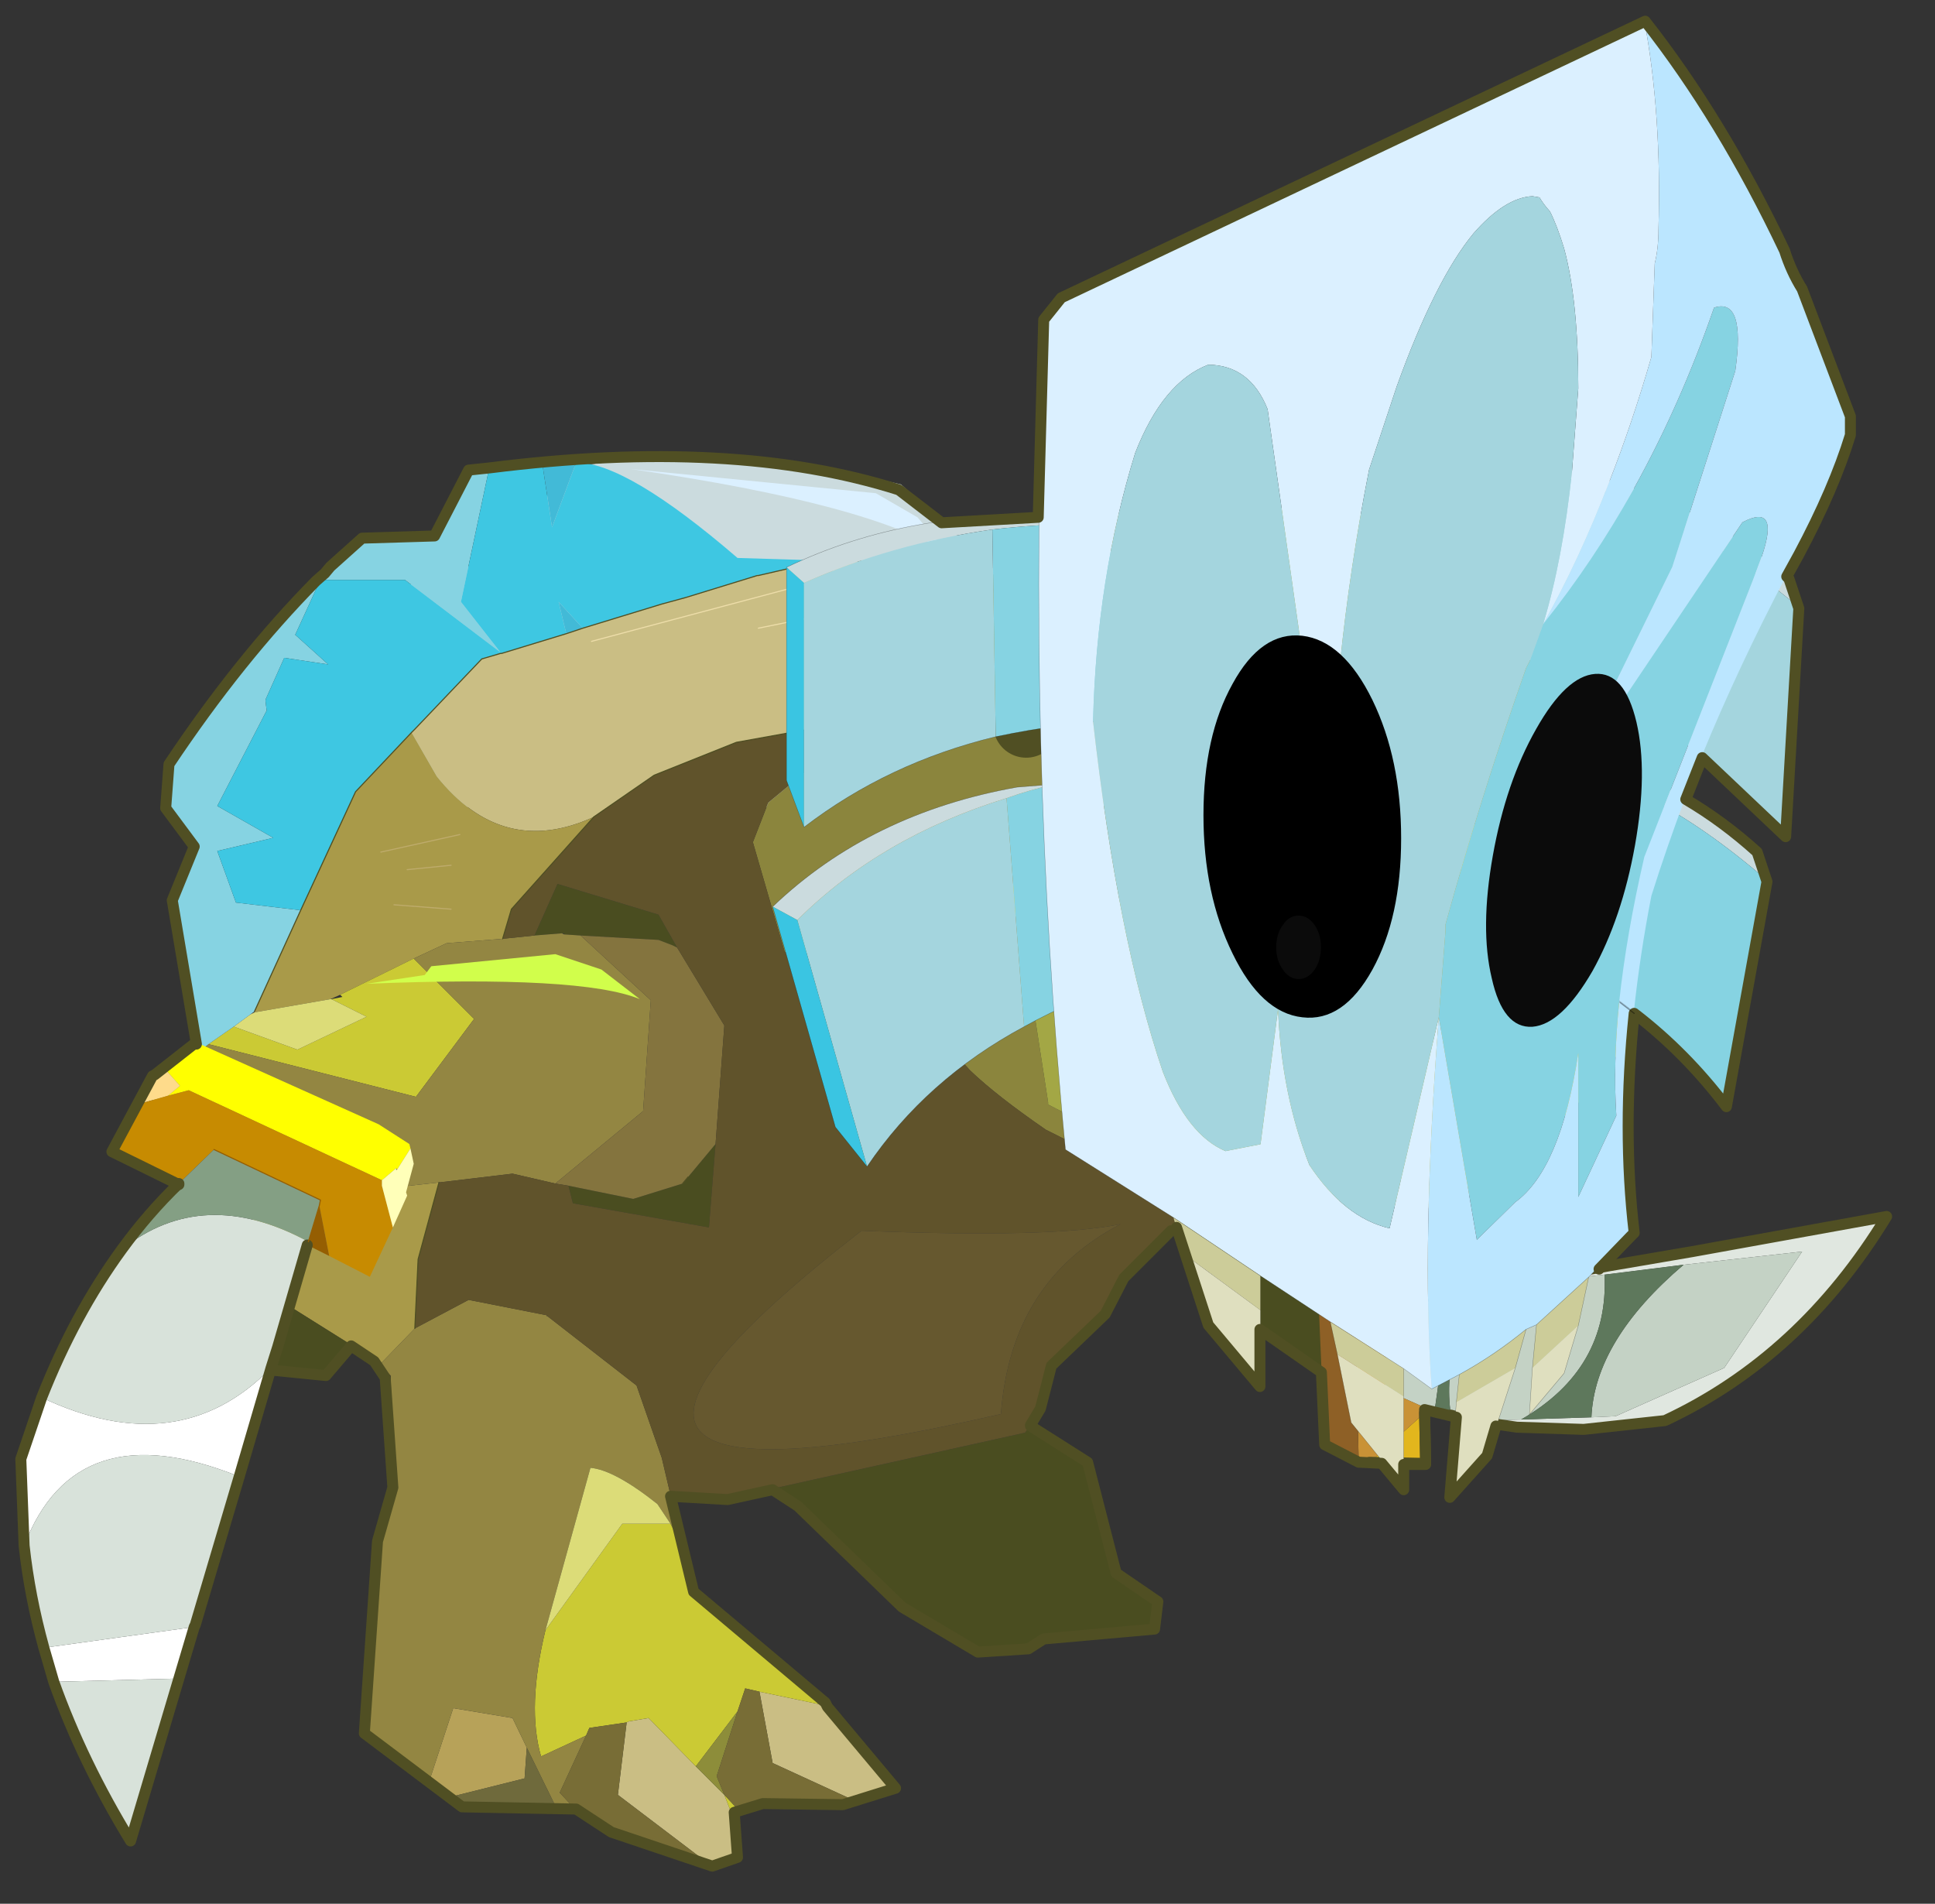<svg width="186" height="183" xmlns="http://www.w3.org/2000/svg" xmlns:xlink="http://www.w3.org/1999/xlink">
 <rect width="100%" height="100%" fill="#333333" stroke="none"/>
 <g id="Layer_1">
  <title>Layer 1</title>
  <defs>
   <g transform="matrix(1.0, 0.0, 0.0, 1.0, 193.55, 295.0)" id="svg_15">
    <path id="svg_23" stroke-opacity="0" stroke-linejoin="round" stroke-linecap="round" stroke="#ff00ff" fill="none" d="m187.95,-293.5l0,380l-379.95,0l-0.05,0l0,-380l380,0l-190,190l190,190m-380,-380l190,190l-189.95,190m284.95,-85.9l-189.95,0"/>
   </g>
   <g transform="matrix(1.0, 0.0, 0.0, 1.0, 3.25, 3.15)" id="svg_14">
    <path id="svg_24" fill-rule="evenodd" fill="#cbdbde" d="m73.2,12.95l0,2.8l-36.5,0l-1,-1.55l-0.35,-0.55l-0.9,-1.35l-1.55,-2.2l4.1,-3.6l0.05,-0.05l1.95,0l5.9,-5.4q7.35,-1.8 14.3,-0.9l0.05,0l1.2,0.15l1.95,4.4l4.1,0.15l1.8,1.85l0.35,0.4l0.45,0.55l4.1,5.3"/>
    <path id="svg_25" stroke-width="0.05" stroke-linejoin="round" stroke-linecap="round" stroke="#504f23" fill="none" d="m68.65,7.1l0.45,0.55l4.1,5.3"/>
    <path id="svg_26" fill-rule="evenodd" fill="#cd9e01" d="m71.3,5.35l-0.15,0.05l0,-0.35l0.15,0.3"/>
    <path id="svg_27" fill-rule="evenodd" fill="#a37d01" d="m71.3,5.35l-0.15,-0.3l0.25,0.2l0.15,0.15l-0.15,0.1l-0.1,-0.15"/>
    <path id="svg_28" fill-rule="evenodd" fill="#cabe84" d="m48.4,4.65l1.05,0.1l1.95,0.45l0.05,0l3.25,1l1.1,0.3l3.6,1.1l0.75,0.25l2.95,0.9l0.05,0l0.85,0.25l3.05,3.2l0.15,0.15l-1.15,2q-3,3.75 -7.15,1.85l-2.75,-1.9l-3.75,-1.5l-6.1,-1.1l-0.3,-0.25l-0.3,-0.35q-0.85,-2.35 0.8,-4.5l1.25,-1.4l0.65,-0.55m5.25,59.25l-0.15,0.05l-1.15,-0.4l0.15,-1.65l0.45,-1.15l1.3,-1.3l2.15,-2.2l0.9,0.15l0.1,0.05l0.4,3.3l-4.15,3.15m-6.6,-2.9l-1.9,-0.6l3.1,-3.7l3.1,-0.65l-0.6,3.25l-3.7,1.7m11.95,-52.8l-11.25,-3l11.25,3m-7.6,-0.6l-4.9,-1l4.9,1"/>
    <path id="svg_29" fill-rule="evenodd" fill="#a99a49" d="m67.2,12.35l2.55,2.7l2.5,5.4l2.1,4.6l0,0.05l-3.45,-0.6l-0.45,-0.2l-3.35,-1.65l-1.5,-0.7l-2.55,-0.2l-0.4,-1.35l-3.75,-4.2q4.15,1.9 7.15,-1.85l1.15,-2m7.75,18.75l-1,6.65l-0.25,0.15l-3.75,2.35l-1.05,0.7l-0.3,0.15l-1.5,-1.55l-0.05,-0.05l-0.15,-3.15l-0.95,-3.5l4.1,0.45l2.45,0.85l0.75,-0.7l0.1,-2.3l1.6,-0.05m-9.55,-10.7l2.6,-0.2l-2.6,0.2m-0.4,-3.4l3.6,0.8l-3.6,-0.8m0.4,1.4l2,0.2l-2,-0.2"/>
    <path id="svg_30" fill-rule="evenodd" fill="#cbca34" d="m52.5,61.9l0,-0.4l-0.2,-0.05l0.65,-0.7l-0.45,1.15m-4.25,-5.2l0.1,-0.2l6,-5.05l0.3,-1.1q0.3,-1.1 0.75,-1.95l2.2,0l3.5,4.85q0.85,3.5 0.2,5.75l-2.05,-0.95l-0.15,-0.35l-1.7,-0.25l-0.1,-0.05l-0.9,-0.15l-2.15,2.2l-1.9,-2.5l-0.35,-1.05l-0.65,0.15l-3.1,0.65m-36.6,-31.15l-0.45,-1.7q0,-0.45 0.8,-2.4l1,-2.2l-0.1,0.25l0.95,-2.2l-0.55,-3.2q0.75,0.1 2.1,2.35l-0.9,3.8l-0.2,0.1q-1.15,0.6 -1.4,1.5l-0.7,1.65l-0.2,0.65l-0.35,1.4m55.45,-2.9l3.35,1.65l-0.1,0.1l0.5,0.1l-1.6,0.8l3.15,1.5l2.9,-1.05l1.15,0.8l-9.45,2.4l-2.65,-3.55l2.75,-2.75m-50.6,-3.15l-1.85,0.65q0.15,-2.9 3.5,-3.65l6.05,0.25l4.65,1.8l-3.4,-0.85l-0.2,-0.1l-1.75,0.3l-5.55,0.9q-0.75,0.3 -1.45,0.7"/>
    <path id="svg_31" fill-rule="evenodd" fill="#8d8d3a" d="m58.55,62.15q-0.25,0.1 -0.45,0.25l0.05,-0.1l0.4,-0.15m-6.2,-5.2l1.9,2.5l-1.3,1.3l0.35,-0.85l-0.95,-2.95"/>
    <path id="svg_32" fill-rule="evenodd" fill="#726832" d="m61,38.95l0,-0.05l0.05,0l0,0.05l-0.05,0"/>
    <path id="svg_33" fill-rule="evenodd" fill="#8b853d" d="m24.85,33.7l-3.6,0.35l-1.85,-0.25l-1.4,-1.25l2.2,1.1q9.5,0.1 18,-4.35l0,-0.1l1.2,-7.75l-8.25,-2.75l2.75,-2.5l4.9,-4.55l-0.45,-2.85l-0.05,-0.25l0.15,-0.2l-9.8,-6.3l2.25,0l5.1,0.4l4,2l2.4,2.4l0.2,0.25l1.2,1.5l2.05,2.8l-1,-1.5l0.8,1.05l0.05,0.15l0.3,0.35l0.3,0.25l4.65,3.85l0.7,1.8l-1.45,5l-5.15,0.3l-1.05,1.8q-1.1,2.1 -2.25,3.3q-1.2,1.15 -3.45,2.7l-0.4,0.2l-0.1,0.05q-1.7,0.9 -5.45,1.75l-1.15,0.2l-0.6,0.1l-0.95,0.2l-1.6,0.25l-2.7,0.4l-0.5,0.1"/>
    <path id="svg_34" fill-rule="evenodd" fill="#4a4d20" d="m73.7,37.9l1.35,3.3l-3.95,0.4l-1.15,-1.35l3.75,-2.35m-22.95,8.9l-1.15,0.75l-4.75,4.6l-3.45,2.05l-2.3,-0.15l-0.7,-0.45l-5.05,-0.45l-0.15,-1.25l1.9,-1.3l1.3,-5.05l2.6,-1.65l0.25,0.35l11.5,2.55m-18.15,-11.75l-1.55,0.55l-2.15,2.45l0,1.15l-2.75,2.3l-1.4,-0.25l0.1,-2.05l-2.7,-0.3l-2.3,1l0,-2.55l2.7,-1.45l2.3,-2.2l0.5,-0.1l2.7,-0.4l1.6,-0.25l0.95,-0.2l0.6,-0.1l1.4,2.4m29,-13.45l-1.25,-0.1l-0.1,0l0,0.05l-0.75,0.05l-3.55,0.2l-0.65,0.25l-0.2,0.1l0.85,-1.5l4.6,-1.4l1.05,2.35m-8.25,9.5l1.25,1.5l0.25,0.3l2.25,0.7l2.95,-0.6l-0.2,0.8l-6.2,1.1l-0.3,-3.8"/>
    <path id="svg_35" fill-rule="evenodd" fill="#a3a745" d="m13.3,14.1l-0.3,-1.65l0.85,-1.05q1.45,-1.85 3.05,-3.5q2.85,-3 6.1,-5.45l0.75,-0.05l4.9,-0.35l9.8,6.3l-0.15,0.2l0.05,0.25l-0.1,-0.25l-3.55,-0.7l-2.3,6.55l1.5,1.8l-2.75,2.5l8.25,2.75l-1.2,7.75l0,0.1q-8.5,4.45 -18,4.35l-3.75,-4.75q-1.95,-2.45 -2.75,-4.95l-0.75,-2l-0.05,-0.1q0.25,-0.9 1.4,-1.5l0.2,-0.1l0.9,-3.8q-1.35,-2.25 -2.1,-2.35m24.95,-5.55l0.05,0l-0.05,0m-14.75,9.35l1.75,-0.3l0.2,0.1l3.4,0.85l-4.65,-1.8l-6.05,-0.25q-3.35,0.75 -3.5,3.65l1.85,-0.65l7,-1.6m8.55,-3l0.35,-0.5l-0.35,0.5m-11.95,17.7l3.15,0.55l1.35,-1.8l0,0.15l4.05,0.8l6.8,-2.8l-6.8,2.8l-4.05,-0.8l0,-0.15l-1.35,1.8l-3.15,-0.55m0,-7.35l4.5,6.1l-4.5,-6.1"/>
    <path id="svg_36" fill-rule="evenodd" fill="#b7b72f" d="m18,32.55l-2.05,-1.65q-3.2,-2.55 -3.95,-4.45l-0.35,-0.9l0.35,-1.4l0.2,-0.65l0.7,-1.65l0.05,0.1l0.75,2q0.8,2.5 2.75,4.95l3.75,4.75l-2.2,-1.1m-1.5,-13.05q0.7,-0.4 1.45,-0.7l5.55,-0.9l-7,1.6"/>
    <path id="svg_37" fill-rule="evenodd" fill="#b7a259" d="m66.4,60.15l-0.95,0.7l-3.4,-0.85l-0.1,-1.4l0.65,-1.35l2.7,-0.45l1.1,3.35"/>
    <path id="svg_38" fill-rule="evenodd" fill="#e6d79f" d="m47.45,4.55l0.95,0.1l-0.65,0.55l-0.75,-0.65l0.75,0.65l-1.25,1.4q-1.65,2.15 -0.8,4.5l-0.05,-0.15l-0.8,-1.05l1,1.5l-2.05,-2.8l-1.2,-1.5l3.3,-2.55l1.1,0l0.45,0m-1.85,1.85l0.9,0.2l-0.9,-0.2"/>
    <path id="svg_39" fill-rule="evenodd" fill="#938642" d="m76.9,26.9l1.8,1.25l0.3,1l-1.05,0.7l0.15,1.15l-3.15,0.1l-1.6,0.05l-0.1,2.3l-0.75,0.7l-2.45,-0.85l-4.1,-0.45l-3.35,-0.4l-1.95,0.45l-4,-3.3l-0.35,-5.05l3.2,-2.95l0.75,-0.05l0.1,-0.05l1.25,0.1l1.45,0.15l2.55,0.2l1.5,0.7l-2.75,2.75l2.65,3.55l9.45,-2.4l0.45,0.35m-8,14.05l-0.75,0.7l-0.1,5.05l0.7,2.45l0.6,8.75l-2.95,2.25l-1.1,-3.35l-2.7,0.45l-0.65,1.35l-1.25,2.55l0.1,0.2l-1,0l0.65,-0.7l-1.2,-2.6l2.05,0.95q0.65,-2.25 -0.2,-5.75l-2.05,-7.4q-1.1,0.1 -3.05,1.65l-0.6,0.9q-0.45,0.85 -0.75,1.95l0.45,-1.95l0.05,-0.2l0.25,-1.1l0.4,-1.7l1.15,-3.3l4.05,-3.15l0.05,0l0,-0.05l3.55,-0.7l2.45,1.3l0.05,0.05l1.5,1.55l0.3,-0.15"/>
    <path id="svg_40" fill-rule="evenodd" fill="#84743e" d="m59.5,21.6l-3.2,2.95l0.35,5.05l4,3.3l-0.6,0.1l-2.95,0.6l-2.25,-0.7l-0.25,-0.3l-1.25,-1.5l-0.4,-5.4l2.15,-3.55l0.2,-0.1l0.65,-0.25l3.55,-0.2"/>
    <path id="svg_41" fill-rule="evenodd" fill="#60532b" d="m55.4,47.1l-2.6,0.15l-2.05,-0.45l-11.5,-2.55l-0.25,-0.35l-0.45,-0.75l-0.5,-1.95l-2.45,-2.35l-0.85,-1.65l-2.15,-2.15l-1.4,-2.4l1.15,-0.2q3.75,-0.85 5.45,-1.75l0.1,-0.05l0.4,-0.2q2.25,-1.55 3.45,-2.7q1.15,-1.2 2.25,-3.3l1.05,-1.8l5.15,-0.3l1.45,-5l-0.7,-1.8l-4.65,-3.85l6.1,1.1l3.75,1.5l2.75,1.9l3.75,4.2l0.4,1.35l-1.45,-0.15l-1.05,-2.35l-4.6,1.4l-0.85,1.5l-2.15,3.55l0.4,5.4l0.3,3.8l6.2,-1.1l0.2,-0.8l0.6,-0.1l1.95,-0.45l3.35,0.4l0.95,3.5l0.15,3.15l-2.45,-1.3l-3.55,0.7l-0.05,0l0,0.05l-4.05,3.15l-1.15,3.3l-0.4,1.7m-20.5,-12.35q5,2.6 5.45,8.65q24.35,5.6 6.35,-8.35q-8.7,0.35 -11.8,-0.3"/>
    <path id="svg_42" fill-rule="evenodd" fill="#9c9b12" d="m51.4,5.2l0.05,-0.05l0,0.05l-0.05,0"/>
    <path id="svg_43" fill-rule="evenodd" fill="#b5bf64" d="m38.35,8.8l0.45,2.85l-4.9,4.55l-1.5,-1.8l2.3,-6.55l3.55,0.7l0.1,0.25"/>
    <path id="svg_44" fill-rule="evenodd" fill="#dcdc78" d="m55.1,48.4l-0.2,0l0.25,-0.2l-0.05,0.2m15.8,-23.9l3.45,0.6l0.2,0.1l0.75,0.55l-2.9,1.05l-3.15,-1.5l1.6,-0.8l0.05,0m-15.5,23.9l0.6,-0.9q1.95,-1.55 3.05,-1.65l2.05,7.4l-3.5,-4.85l-2.2,0"/>
    <path id="svg_45" fill-rule="evenodd" fill="#786d36" d="m59.8,61.35l-0.1,0l-1.15,0.8l-0.4,0.15l-0.05,0.1l-4.45,1.5l4.15,-3.15l-0.4,-3.3l1.7,0.25l0.15,0.35l1.2,2.6l-0.65,0.7m-7.5,0.1l-1.1,-0.35l-3.65,0.05l-0.5,-0.15l3.7,-1.7l0.6,-3.25l0.65,-0.15l0.35,1.05l0.95,2.95l-0.35,0.85l-0.65,0.7"/>
    <path id="svg_46" fill-rule="evenodd" fill="#6f6a3c" d="m65.45,60.85l-0.55,0.4l-4.1,0.1l-0.1,-0.2l1.25,-2.55l0.1,1.4l3.4,0.85"/>
    <path id="svg_47" fill-rule="evenodd" fill="#66582f" d="m34.9,34.75q3.1,0.65 11.8,0.3q18,13.95 -6.35,8.35q-0.45,-6.05 -5.45,-8.65"/>
    <path id="svg_48" fill-rule="evenodd" fill="#86d3e2" d="m71.15,5.05l0,0.35l-3.65,0l-4.35,3.3l1.8,-2.3l-1.3,-6.15l0.95,0.1l1.55,3l3.3,0.1l1.45,1.3l0.25,0.3m1.1,15.4l2.95,-0.35l0.85,-2.35l-2.55,-0.6l2.55,-1.45l-2.25,-4.35l0.05,-0.4l0,-0.1l-0.85,-1.9l-2,0.3l1.5,-1.35l-1.1,-2.4l0.15,-0.1l1.65,1.8l1.35,1.55l0.25,0.3l3.45,4.7l0.15,2l-1.3,1.75l1,2.45l-1.2,6.95l-0.45,-0.35l-1.15,-0.8l-0.75,-0.55l-0.2,-0.15l-2.1,-4.6"/>
    <path id="svg_49" fill-rule="evenodd" fill="#dbf0ff" d="m44.15,2.55l1.9,-1.1l11.15,-1.1q-11.05,1.6 -14.5,3.9l1.45,-1.7"/>
    <path id="svg_50" fill-rule="evenodd" fill="#3ec7e2" d="m71.15,5.4l0.15,-0.05l0.1,0.15l1.1,2.4l-1.5,1.35l2,-0.3l0.85,1.9l0,0.1l-0.05,0.4l2.25,4.35l-2.55,1.45l2.55,0.6l-0.85,2.35l-2.95,0.35l-2.5,-5.4l-2.55,-2.7l-0.15,-0.15l-3.05,-3.2l-0.85,-0.25l-0.05,0l-2.95,-0.9l0.35,-1.45l-1.1,1.2l-3.6,-1.1l-1.1,-0.3l-3.25,-1l0,-0.05l-0.05,0.05l-1.95,-0.45l-1.05,-0.1l-0.95,-0.1l4.9,-0.15q5.05,-4.35 7.35,-4.35l1.1,2.95l0.45,-2.95l2.4,0.2l1.3,6.15l-1.8,2.3l4.35,-3.3l3.65,0"/>
    <path id="svg_51" fill-rule="evenodd" fill="#42bad7" d="m61.25,0.05l-0.45,2.95l-1.1,-2.95l1.55,0m-1.85,7.55l1.1,-1.2l-0.35,1.45l-0.75,-0.25"/>
    <path id="svg_52" stroke-width="0.05" stroke-linejoin="round" stroke-linecap="round" stroke="#504f23" fill="none" d="m54.6,32.6l0.25,0.3"/>
    <path id="svg_53" stroke-width="1.5" stroke-linejoin="round" stroke-linecap="round" stroke="#504f23" fill="none" d="m38.3,8.55l-0.05,0l-3.55,-0.7l-2.3,6.55l-0.35,0.5"/>
    <path id="svg_54" stroke-width="0.05" stroke-linejoin="round" stroke-linecap="round" stroke="#504f23" fill="none" d="m47.45,4.55l0.95,0.1l1.05,0.1l1.95,0.45l0.05,0l3.25,1l1.1,0.3l3.6,1.1l0.75,0.25l2.95,0.9l0.05,0l0.85,0.25l3.05,3.2l0.15,0.15l2.55,2.7l2.5,5.4l2.1,4.6m-31.75,-17.95l3.3,-2.55l1.1,0l0.45,0m11.45,11.65l3.75,4.2l0.4,1.35m-16.75,-10.05l6.1,1.1l3.75,1.5l2.75,1.9m8.15,23.3l-0.15,-3.15l-0.95,-3.5"/>
    <path id="svg_55" stroke-width="0.05" stroke-linejoin="round" stroke-linecap="round" stroke="#eddda9" fill="none" d="m47.75,5.2l11.25,3m-12,-3.65l0.75,0.65m-1.25,1.4l4.9,1m-4.9,-1l-0.9,-0.2"/>
    <path id="svg_56" stroke-width="0.05" stroke-linejoin="round" stroke-linecap="round" stroke="#beab6b" fill="none" d="m67.4,18.6l-2,-0.2m3.2,-0.6l-3.6,-0.8m3,3.2l-2.6,0.2"/>
    <path id="svg_57" stroke-width="0.5" stroke-opacity="0.333" stroke-linejoin="round" stroke-linecap="round" stroke="#4f4e22" fill="none" d="m35.45,29.5l-6.8,2.8l-4.05,-0.8l0,-0.15l-1.35,1.8l-3.15,-0.55m4.5,-1.25l-4.5,-6.1"/>
    <path id="svg_58" stroke-width="0.5" stroke-linejoin="round" stroke-linecap="round" stroke="#504f23" fill="none" d="m39,43.9l-0.45,-0.75l-0.5,-1.95l-2.45,-2.35l-0.85,-1.65l-2.15,-2.15"/>
    <path id="svg_59" fill-rule="evenodd" fill="#ffffff" d="m84.05,42.65l0.95,2.8l-0.15,3.95q-2.35,-6.15 -9.8,-3.15l-1.45,-4.95q4.2,4.3 10.45,1.35m-0.1,11.4l-0.45,1.55l-5.7,-0.15l-0.7,-2.35l6.85,0.95"/>
    <path id="svg_60" fill-rule="evenodd" fill="#d8e2da" d="m84.05,42.65q-6.25,2.95 -10.45,-1.35l-0.3,-0.95l-1.35,-4.65l-0.05,-0.15q4.8,-2.6 8.5,0.35q2.15,2.95 3.65,6.75m-9,3.6q7.45,-3 9.8,3.15q-0.25,2.3 -0.9,4.65l-6.85,-0.95l-0.05,-0.1l-2,-6.75m8.45,9.35q-1.3,3.65 -3.5,7.25l-2.2,-7.4l5.7,0.15"/>
    <path id="svg_61" fill-rule="evenodd" fill="#ffff00" d="m78.3,28.9l-0.95,-0.25l-8.8,4.1l-0.65,-0.55l-0.05,0.05l-0.6,-0.95l0.05,-0.2l1.4,-0.9l8.35,-3.75l1.45,1.15l-0.75,0.85l0.55,0.45"/>
    <path id="svg_62" fill-rule="evenodd" fill="#fedb8b" d="m78.3,28.9l-0.55,-0.45l0.75,-0.85l0.4,0.3l0.3,0.4l0.5,1l-1.4,-0.4"/>
    <path id="svg_63" fill-rule="evenodd" fill="#c78b01" d="m68.55,32.75l8.8,-4.1l0.95,0.25l1.4,0.4l1.15,2.1l-3.05,1.5l-1.6,-1.55l-4.85,2.3l0.05,0.25l-0.45,2.3l-1.85,0.95l-1.05,-2.25l0.5,-1.9l0,-0.25"/>
    <path id="svg_64" fill-rule="evenodd" fill="#fecb56" d="m78.9,27.9l0.1,0.05l0.2,0.35l-0.3,-0.4"/>
    <path id="svg_65" fill-rule="evenodd" fill="#849f84" d="m71.4,33.9l-0.05,-0.25l4.85,-2.3l1.6,1.55q1.4,1.35 2.6,3q-3.7,-2.95 -8.5,-0.35l-0.5,-1.65"/>
    <path id="svg_66" fill-rule="evenodd" fill="#955e02" d="m70.95,36.2l0.45,-2.3l0.5,1.65l0.05,0.15l-1,0.5"/>
    <path id="svg_67" fill-rule="evenodd" fill="#ffffb9" d="m67.25,31.3l0.6,0.95l0.05,0.05l0,-0.1l0.65,0.55l0,0.25l-0.5,1.9l-0.65,-1.45l0.05,-0.15l-0.35,-1.3l0.15,-0.7"/>
    <path id="svg_68" stroke-width="0.5" stroke-linejoin="round" stroke-linecap="round" stroke="#504f23" fill="none" d="m84.85,49.4l0.15,-3.95l-0.95,-2.8q-1.5,-3.8 -3.65,-6.75q-1.2,-1.65 -2.6,-3m-4.2,8.4l1.45,4.95l2,6.75l0.05,0.1l0.7,2.35l2.2,7.4q2.2,-3.6 3.5,-7.25l0.45,-1.55q0.65,-2.35 0.9,-4.65m-12.9,-13.7l1.35,4.65l0.3,0.95"/>
    <path id="svg_69" stroke-width="0.05" stroke-linejoin="round" stroke-linecap="round" stroke="#955e02" fill="none" d="m71.4,33.9l-0.05,-0.25l4.85,-2.3m-4.3,4.2l-0.5,-1.65"/>
    <path id="svg_70" fill-rule="evenodd" fill="#e0e7e0" d="m9.25,36.6l-5.4,-0.6l3.55,5.3l4.95,2.2l1.1,0.05l3.2,0.1l2.25,0.05l-2.05,0.3l-3.05,0.1l-3.7,-0.4q-6.2,-2.9 -10.1,-9.3l8.85,1.6l3.8,0.65l5.1,0.9l0.25,0.05l-5.15,-0.55l-3.6,-0.45"/>
    <path id="svg_71" fill-rule="evenodd" fill="#c4d2c5" d="m13.45,43.55l-1.1,-0.05l-4.95,-2.2l-3.55,-5.3l5.4,0.6q4.05,3.45 4.2,6.95m-0.6,-6.5l5.15,0.55l-0.2,0.1q2.55,2.3 2.05,5.75l-0.95,0.25l-2.25,-0.05q-4,-2.3 -3.8,-6.6m7.75,6.2l-0.05,-0.3l-0.7,-5l1.25,0.2l1.6,0.3l0.15,3.85l-1.8,0.8l-0.2,0.05l-0.25,0.1"/>
    <path id="svg_72" fill-rule="evenodd" fill="#5e785c" d="m9.25,36.6l3.6,0.45q-0.2,4.3 3.8,6.6l-3.2,-0.1q-0.15,-3.5 -4.2,-6.95m8.75,1l1.85,0.35l0.7,5l0.05,0.3l-0.7,0.2l-0.05,0q0.5,-3.45 -2.05,-5.75l0.2,-0.1"/>
    <path id="svg_73" fill-rule="evenodd" fill="#e2b61d" d="m21.1,38.15l0,-2.4l3.05,0.1l0.15,0.15l-0.1,3.45l-1.5,-1l-1.6,-0.3m2.45,7.45l-2.55,0.05l0.05,-2.3l2.5,2.25"/>
    <path id="svg_74" fill-rule="evenodd" fill="#c99236" d="m24.05,45.55l-0.05,0l-0.45,0.05l-2.5,-2.25l0,-0.25l1.8,-0.8l-0.15,-3.85l1.5,1l-0.15,6.1"/>
    <path id="svg_75" fill-rule="evenodd" fill="#8e6026" d="m24.3,36l1.6,1.8l-0.3,6.95l-1.55,0.8l0.15,-6.1l0.1,-3.45"/>
    <path id="svg_76" stroke-width="0.5" stroke-linejoin="round" stroke-linecap="round" stroke="#504f23" fill="none" d="m18,37.6l-0.25,-0.05l-5.1,-0.9l-3.8,-0.65l-8.85,-1.6q3.9,6.4 10.1,9.3l3.7,0.4l3.05,-0.1l2.05,-0.3l0.95,-0.25m0,-5.5l-1.85,-0.35m3.1,0.55l0,-2.4l3.05,0.1l0.15,0.15m-0.75,9.6l-2.55,0.05l0.05,-2.3"/>
    <path id="svg_77" fill-rule="evenodd" fill="#91913e" d="m31.4,19.5l-1,0.6l0,-14.05l2.25,-1.75l1.65,-0.85l3.9,0l0.65,0.5q0.8,0.55 2.8,3.3l0,4.4l-0.85,0.25l-0.75,1.05l-0.15,-0.45l-0.8,-3.15l-0.4,-0.55l-0.85,-1q-5.4,1.95 -5.7,8q-0.25,1.05 -0.1,1.25l0.1,0.2l0,0.25l-0.75,2m10.25,-7.05l-0.7,-0.5l0.7,-0.3l0,0.8"/>
    <path id="svg_78" fill-rule="evenodd" fill="#d3c79e" d="m32.15,15.8q0.3,-6.05 5.7,-8l0.85,1l-3.2,2.65l-2.35,4.75l-1,-0.4"/>
    <path id="svg_79" fill-rule="evenodd" fill="#e1dbbb" d="m38.7,8.8l0.4,0.55l0.8,3.15q-3.05,1.6 -5.35,4.4l-1.4,-0.7l2.35,-4.75l3.2,-2.65"/>
    <path id="svg_80" fill-rule="evenodd" fill="#f0c0b0" d="m32.15,17.5l0,-0.25l-0.1,-0.2q-0.15,-0.2 0.1,-1.25l1,0.4l1.4,0.7l-0.75,1.05l-0.35,0.55l-0.4,-0.7l-0.9,-0.3"/>
    <path id="svg_81" fill-rule="evenodd" fill="#b5bf64" d="m31.4,19.5l0.75,-2l0.9,0.3l-1.65,1.7"/>
    <path id="svg_82" stroke-linejoin="round" stroke-linecap="round" stroke="#545025" fill="none" d="m32.15,15.8q0.3,-6.05 5.7,-8l0.85,1l0.4,0.55"/>
    <path id="svg_83" stroke-width="0.05" stroke-linejoin="round" stroke-linecap="round" stroke="#000000" fill="none" d="m39.1,9.35l0.8,3.15l0.15,0.45"/>
    <path id="svg_84" stroke-width="0.05" stroke-opacity="0.361" stroke-linejoin="round" stroke-linecap="round" stroke="#cc0027" fill="none" d="m33.45,18.5l-0.4,-0.7l-0.9,-0.3"/>
    <path id="svg_85" fill-rule="evenodd" fill="#cbd14b" d="m35.2,20.95l0.3,-2.3l6.55,0.9l-5.85,2.9l-1,-1.5"/>
    <path id="svg_86" fill-rule="evenodd" fill="#9d8431" d="m24,20.6l-1.15,-0.05l-0.45,-0.4q-0.1,-0.25 0.35,-0.5l1.05,-0.3l1,-0.05q0.5,0.15 0.5,0.45l-0.35,0.4l-0.95,0.45"/>
    <path id="svg_87" fill-rule="evenodd" fill="#9d8431" d="m15.3,22.8l-1.05,0.4q-0.45,0 -0.5,-0.2q-0.2,-0.2 0.1,-0.6l0.8,-0.7l0.9,-0.4q0.5,-0.05 0.65,0.2l-0.15,0.5l-0.75,0.8"/>
    <path id="svg_88" stroke-width="3" stroke-linejoin="round" stroke-linecap="round" stroke="#504f23" fill="none" d="m39.2,12l-1.95,-3.35"/>
    <path id="svg_89" fill-rule="evenodd" fill="#d1fe4b" d="m66.3,23l0.3,0.4l2.65,0.4q-9.8,-0.4 -12.45,0.7l1.75,-1.35l2.1,-0.7l5.65,0.55"/>
   </g>
   <g transform="matrix(1.0, 0.0, 0.0, 1.0, 91.8, 158.85)" id="svg_13">
    <path id="svg_90" fill-rule="evenodd" fill="#cbdbde" d="m-79.65,-45.3l1.4,-3.75q12.6,-9.25 28.5,-9.25l4.2,0.4q-6.05,0.45 -11.65,2.1q-2.8,0.45 -6.6,2.1q-7.45,2.55 -15.85,8.4"/>
    <path id="svg_91" fill-rule="evenodd" fill="#86d3e2" d="m-79.65,-45.3q8.4,-5.85 15.85,-8.4q3.8,-1.65 6.6,-2.1q5.6,-1.65 11.65,-2.1l4.25,25.65q-7.5,1.25 -14.05,4.2q-10.8,4.6 -18.75,13.85l-5.55,-31.1"/>
    <path id="svg_92" stroke-width="0.05" stroke-opacity="0.4" stroke-linejoin="round" stroke-linecap="round" stroke="#000000" fill="none" d="m-45.55,-57.9l-4.2,-0.4q-15.9,0 -28.5,9.25l-1.4,3.75l5.55,31.1q7.95,-9.25 18.75,-13.85q6.55,-2.95 14.05,-4.2l-4.25,-25.65z"/>
    <path id="svg_93" fill-rule="evenodd" fill="#cbdbde" d="m-48.3,-95.25q-6.15,0.4 -12.2,2.1q-2.8,0.4 -6.5,2.1q-8,2.5 -16.9,8.4l1.4,-3.8q14.05,-9.25 29.95,-9.25l4.25,0.45"/>
    <path id="svg_94" fill-rule="evenodd" fill="#a4d5de" d="m-48.3,-95.25l1.4,25.6q-7.55,1.25 -14.55,4.2q-11.2,4.65 -20.55,13.85l-1.9,-31.05q8.9,-5.9 16.9,-8.4q3.7,-1.7 6.5,-2.1q6.05,-1.7 12.2,-2.1"/>
    <path id="svg_95" stroke-width="0.05" stroke-opacity="0.4" stroke-linejoin="round" stroke-linecap="round" stroke="#000000" fill="none" d="m-83.9,-82.65l1.9,31.05q9.35,-9.2 20.55,-13.85q7,-2.95 14.55,-4.2l-1.4,-25.6l-4.25,-0.45q-15.9,0 -29.95,9.25l-1.4,3.8z"/>
    <path id="svg_96" fill-rule="evenodd" fill="#86d3e2" d="m15.8,-42.35q3.25,1.25 6.5,2.95l-2.35,30.25q-7,-5.05 -14.95,-8.8l10.8,-24.4"/>
    <path id="svg_97" fill-rule="evenodd" fill="#a4d5de" d="m22.3,-39.4q16.85,8 28.05,21l-9.35,31.5q-7.9,-13 -21.05,-22.25l2.35,-30.25"/>
    <path id="svg_98" fill-rule="evenodd" fill="#cbdbde" d="m22.3,-39.4q-3.25,-1.7 -6.5,-2.95l5.1,1.25q19.65,6.75 32.75,21.45l-3.3,1.25q-11.2,-13 -28.05,-21"/>
    <path id="svg_99" fill-rule="evenodd" fill="#3ac5e2" d="m50.35,-18.4l3.3,-1.25l-8.4,28.15l-4.25,4.6l9.35,-31.5"/>
    <path id="svg_100" stroke-width="0.05" stroke-opacity="0.4" stroke-linejoin="round" stroke-linecap="round" stroke="#000000" fill="none" d="m53.65,-19.65q-13.1,-14.7 -32.75,-21.45l-5.1,-1.25l-10.8,24.4q7.95,3.75 14.95,8.8q13.15,9.25 21.05,22.25l4.25,-4.6l8.4,-28.15z"/>
    <path id="svg_101" fill-rule="evenodd" fill="#cbdbde" d="m51.8,-65.45l-2.35,1.7q-11.65,-7.15 -25.25,-11.35q-7.45,-2.1 -15.45,-3.35l5.15,0q21.05,2.1 37.9,13"/>
    <path id="svg_102" fill-rule="evenodd" fill="#3ac5e2" d="m49.45,-63.75l2.35,-1.7l0,28.55l-2.35,5.9l0,-32.75"/>
    <path id="svg_103" fill-rule="evenodd" fill="#86d3e2" d="m8.75,-78.45q8,1.25 15.45,3.35l-0.45,27.7q-8.9,-3.35 -18.25,-5.45l3.25,-25.6"/>
    <path id="svg_104" fill-rule="evenodd" fill="#a4d5de" d="m24.2,-75.1q13.6,4.2 25.25,11.35l0,32.75q-11.25,-10.5 -25.7,-16.4l0.45,-27.7"/>
    <path id="svg_105" stroke-width="0.05" stroke-opacity="0.4" stroke-linejoin="round" stroke-linecap="round" stroke="#000000" fill="none" d="m51.8,-65.45q-16.85,-10.9 -37.9,-13l-5.15,0l-3.25,25.6q9.35,2.1 18.25,5.45q14.45,5.9 25.7,16.4l2.35,-5.9l0,-28.55z"/>
    <path id="svg_106" fill-rule="evenodd" fill="#86d3e2" d="m-35.65,-19.65l-5.1,29l-5.15,-5.9q-6.1,-5.45 -8.45,-21.4l0,19.3l-5.1,-11.75q0.45,-6.95 -0.4,-15.45q-0.95,-9.05 -3.35,-19.85l-14.55,-39.5l-1.2,-3.4q-2.45,-7.65 2.6,-4.15l23.9,39.5l-14.5,-31.95l-8.45,-27.7q-1.4,-10.1 2.85,-8q4.5,13.75 10.75,26.05q5.4,10.6 12.15,20.15l1.8,5.25l0.5,1.05q6.15,18.5 10.8,36.15l0,0.85l0.9,11.75"/>
    <path id="svg_107" fill-rule="evenodd" fill="#bbe6ff" d="m-63.2,-157.85q-2.35,12.15 -1.9,27.7q0,2.55 0.5,4.65l0.45,12.6q2.55,9.25 5.6,17.55q4.05,11.25 8.9,20.65q-6.75,-9.55 -12.15,-20.15q-6.25,-12.3 -10.75,-26.05q-4.25,-2.1 -2.85,8l8.45,27.7l14.5,31.95l-23.9,-39.5q-5.05,-3.5 -2.6,4.15l1.2,3.4l14.55,39.5q2.4,10.8 3.35,19.85q0.85,8.5 0.4,15.45l5.1,11.75l0,-19.3q2.35,15.95 8.45,21.4l5.15,5.9l5.1,-29q2.35,30.65 0.95,50l-3.7,-2.55q-4.7,-3.35 -8.95,-7.55l-1.4,-0.85l-7,-7.55l-5.6,-6.7q0,-0.45 -0.45,-0.45q1.6,-13.55 0,-29.4q-0.8,-7.7 -2.35,-15.95q-2.05,-6.85 -4.55,-13.9l-2.2,-5.95q-4.9,-12.75 -11.35,-26.1l-1.55,-3.2q-4.7,-9.65 -7,-17.25l0,-2.5l6.55,-15.95q1.4,-2.1 2.35,-4.65q8.4,-16.35 18.7,-27.7m3.35,132l-1.95,1.15l1.95,-1.15"/>
    <path id="svg_108" fill-rule="evenodd" fill="#dbf0ff" d="m-63.2,-157.85l78.1,50l2.35,3.35q2.35,57.95 -2.85,110.9l-14.45,6.7l-11.7,5.9l-9.35,4.6l-9.85,4.65l-3.75,2.1q1.4,-19.35 -0.95,-50l6.6,29.4q6.05,-0.4 10.75,-6.7q3.75,-8.85 4.2,-20.2l2.35,18.5l4.7,1.7q5.1,-1.3 8.4,-9.25q6.05,-16.8 9.35,-45.4q-0.45,-19.3 -5.65,-36.95q-3.7,-10.1 -9.8,-13.45q-5.6,-0.85 -7.95,4.65l-8.4,57.95q0,-24.8 -5.2,-52.1l-3.7,-11.75q-5.15,-15.15 -10.3,-22.25q-4.2,-5.5 -7.9,-6.3l-0.95,0q-0.5,0.8 -1.4,1.65q-0.95,1.7 -1.9,4.65q-1.9,6.7 -1.9,18.45l0.85,11.35q1.25,12 3.85,21q-4.85,-9.4 -8.9,-20.65q-3.05,-8.3 -5.6,-17.55l-0.45,-12.6q-0.5,-2.1 -0.5,-4.65q-0.45,-15.55 1.9,-27.7"/>
    <path id="svg_109" fill-rule="evenodd" fill="#a4d5de" d="m-49.65,-74.7q-2.6,-9 -3.85,-21l-0.85,-11.35q0,-11.75 1.9,-18.45q0.95,-2.95 1.9,-4.65q0.9,-0.85 1.4,-1.65l0.95,0q3.7,0.8 7.9,6.3q5.15,7.1 10.3,22.25l3.7,11.75q5.2,27.3 5.2,52.1l8.4,-57.95q2.35,-5.5 7.95,-4.65q6.1,3.35 9.8,13.45q5.2,17.65 5.65,36.95q-3.3,28.6 -9.35,45.4q-3.3,7.95 -8.4,9.25l-4.7,-1.7l-2.35,-18.5q-0.45,11.35 -4.2,20.2q-4.7,6.3 -10.75,6.7l-6.6,-29.4l-0.9,-11.75l0,-0.85q-4.65,-17.65 -10.8,-36.15l-0.5,-1.05l-1.8,-5.25"/>
    <path id="svg_110" fill-rule="evenodd" fill="#cccc99" d="m-30.95,28.25l9.85,-4.65l-0.95,4.2l-8.9,4.2l0,-3.75m19.2,-9.25l11.7,-5.9l-1.4,4.65l-10.3,5.85l0,-4.6m-26.65,8.8l0.4,3.8l-7.9,-5.9l-1.45,-5.45q4.25,4.2 8.95,7.55m-10.35,-8.4l0.55,5.9l-6.15,-6.7l-1.4,-6.75l7,7.55"/>
    <path id="svg_111" fill-rule="evenodd" fill="#dfdfbf" d="m-1.45,17.75l-3.3,8.8l-7,7.15l0,-10.1l10.3,-5.85m-20.6,10.05l-1.85,8.85l-7.05,7.55l0,-12.2l8.9,-4.2m-15.95,3.8l0.95,12.6l-5.1,-6.3l-3.75,-12.2l7.9,5.9m-10.2,-6.3l0.4,6.3l-4.65,-6.3l-1.9,-6.7l6.15,6.7"/>
    <path id="svg_112" stroke-width="0.05" stroke-opacity="0.4" stroke-linejoin="round" stroke-linecap="round" stroke="#000000" fill="none" d="m-0.05,13.1l14.45,-6.7q5.2,-52.95 2.85,-110.9l-2.35,-3.35l-78.1,-50q-10.3,11.35 -18.7,27.7q-0.95,2.55 -2.35,4.65l-6.55,15.95l0,2.5q2.3,7.6 7,17.25l1.55,3.2l-0.25,0.15l-1.4,3.8l1.9,31.05q5.25,-5.15 11.1,-8.9l2.2,5.95q-5,2.15 -9.55,5.5l-1.4,3.75l5.55,31.1q5.45,-6.35 12.3,-10.5l1.95,-1.15m25.15,56.2l3.75,-2.1l9.85,-4.65l9.35,-4.6l11.7,-5.9l-1.4,4.65l-3.3,8.8l-7,7.15l0,-10.1l0,-4.6m-19.2,13l0,12.2l7.05,-7.55l1.85,-8.85l0.95,-4.2m-9.85,8.4l0,-3.75m-7.45,-0.45l0.4,3.8l0.95,12.6l-5.1,-6.3l-3.75,-12.2l-1.45,-5.45l-1.4,-0.85l0.55,5.9l0.4,6.3l-4.65,-6.3l-1.9,-6.7l-1.4,-6.75l-5.6,-6.7q0,-0.45 -0.45,-0.45q1.6,-13.55 0,-29.4m27.1,55.05l-3.7,-2.55q-4.7,-3.35 -8.95,-7.55m-1.4,-0.85l-7,-7.55"/>
    <path id="svg_113" fill-rule="evenodd" fill="#000000" d="m-26.75,-60.7q3.9,-7.3 9.4,-7.05q5.5,0.3 9.35,8q3.9,7.65 3.9,18.25q0,10.6 -3.9,17.9q-3.85,7.3 -9.35,7q-5.5,-0.25 -9.4,-7.95q-3.85,-7.65 -3.85,-18.25q0,-10.6 3.85,-17.9"/>
    <path id="svg_114" fill-rule="evenodd" fill="#0b0b0b" d="m-56.6,-69.15q3.9,0.95 7.9,8.7q4.05,7.8 5.8,17.9q1.75,10.1 0.15,16.5q-1.5,6.5 -5.45,5.6q-3.9,-0.95 -8.05,-8.8q-3.95,-7.75 -5.7,-17.8q-1.75,-10.15 -0.2,-16.55q1.6,-6.5 5.55,-5.55"/>
    <path id="svg_115" fill-rule="evenodd" fill="#0b0b0b" d="m-19,-23.25q-0.85,-1.4 -0.85,-3.15q0,-1.75 0.85,-2.85q0.9,-1.1 2.15,-0.9q1.25,0.2 2.1,1.6q0.9,1.4 0.9,3.15q0,1.75 -0.9,2.85q-0.85,1.1 -2.1,0.9q-1.25,-0.2 -2.15,-1.6"/>
    <path id="svg_116" fill-rule="evenodd" fill="#0b0b0b" d="m-50.8,-27.6q-0.95,-1.45 -0.9,-3.25q0.05,-1.75 1.05,-2.9q1.05,-1.15 2.5,-0.9q1.5,0.2 2.45,1.65q0.95,1.4 0.9,3.2q-0.05,1.8 -1.05,2.95q-1.05,1.15 -2.55,0.9q-1.45,-0.2 -2.4,-1.65"/>
   </g>
   <g transform="matrix(1.0, 0.0, 0.0, 1.0, -0.9, 20.85)" id="svg_12">
    <path id="svg_117" stroke-width="0.5" stroke-linejoin="round" stroke-linecap="round" stroke="#504f23" fill="none" d="m77.8,32.9l3.05,-1.5l-1.85,-3.45l-0.1,-0.05l-1.85,-1.45l-0.05,0.05l1.1,-6.55l-1,-2.45l1.3,-1.75l-0.15,-2q-3.2,-4.8 -6.7,-8.35l-0.4,-0.35l-0.25,-0.3l-1.45,-1.3l-3.3,-0.1l-1.55,-3l-0.95,-0.1q-11.1,-1.4 -18.65,1l-1.95,1.5l-4.4,-0.25l-0.25,-9l-0.8,-1l-26.6,-12.6q-3.5,4.45 -6.35,10.45q-0.3,0.95 -0.8,1.75l-2.2,5.8l0,0.85q0.75,2.45 2.35,5.45l0.55,1l-0.1,0.1l-0.45,1.35l0.6,10.4l3.8,-3.6l0.75,1.9q-1.7,1 -3.25,2.4l-0.45,1.35l1.85,10.25q1.85,-2.45 4.2,-4.25q0.55,5.3 0,10l0.15,0.15l1.45,1.5m25.9,7.15l-2.6,1.65l-1.3,5.05l-1.9,1.3l0.15,1.25l5.05,0.45l0.7,0.45l2.3,0.15l3.45,-2.05l4.75,-4.6l1.15,-0.75l2.05,0.45l2.6,-0.15l-1.05,4.35l-6,5.05l-0.1,0.2l-3.1,3.7l2.4,0.75l3.65,-0.05l1.3,0.4l-0.15,2.05l1.15,0.4l4.6,-1.55l1.6,-1.05l5.2,-0.1l4.45,-3.35l-0.6,-8.75l-0.7,-2.45l0.35,-5l0.5,-0.75l1.05,-0.7l1.15,1.35l2.5,-0.25m-41.25,-6.5l-1.45,4.45l-2.35,2.8l0,-2.6l-2.8,1.95l-0.15,3.3l-1.55,0.8l-0.05,0l-1,0.05l-1,1.2l0,-1.15l-1,0l0.05,-2.5l-1.45,0.35l0.3,3.65l-1.7,-1.9l-0.4,-1.35"/>
    <path id="svg_118" stroke-width="0.05" stroke-opacity="0.4" stroke-linejoin="round" stroke-linecap="round" stroke="#000000" fill="none" d="m11.5,25.1l0.65,-0.5"/>
   </g>
   <g id="svg_11">
    <use id="svg_119" xlink:href="#svg_10" width="102.95" height="45"/>
   </g>
   <g id="svg_10">
    <path id="svg_120" fill-rule="evenodd" fill-opacity="0" fill="#ff00ff" d="m0,0l102.95,0l0,45l-102.95,0l0,-45"/>
   </g>
  </defs>
  <g id="svg_121">
   <g id="svg_18">
    <use x="75.55" y="202" id="svg_19" href="#svg_15" xlink:href="#svg_15" width="383" transform="matrix(1 0 0 1 -193.55 -295)" height="383"/>
    <use x="-35.806" y="95.735" id="svg_20" href="#svg_14" xlink:href="#svg_14" width="91.5" transform="matrix(-2.11 0 0 2.11 112.658 -164.297)" height="70.1"/>
    <use x="-105.326" y="264.094" id="svg_21" href="#svg_13" xlink:href="#svg_13" width="146.45" transform="matrix(-0.717 -0.119 0 0.717 103.044 -197.235)" height="204.05"/>
    <use x="-35.806" y="95.735" id="svg_22" href="#svg_12" xlink:href="#svg_12" width="80.7" transform="matrix(-2.11 0 0 2.11 103.901 -201.544)" height="85.55"/>
    <use x="41.805" y="122.143" href="#svg_11" xlink:href="#svg_11" width="102.95" transform="matrix(1.807 0 0 1.654 -80.25 -162.7)" id="svg_16" height="45"/>
   </g>
  </g>
 </g>

</svg>